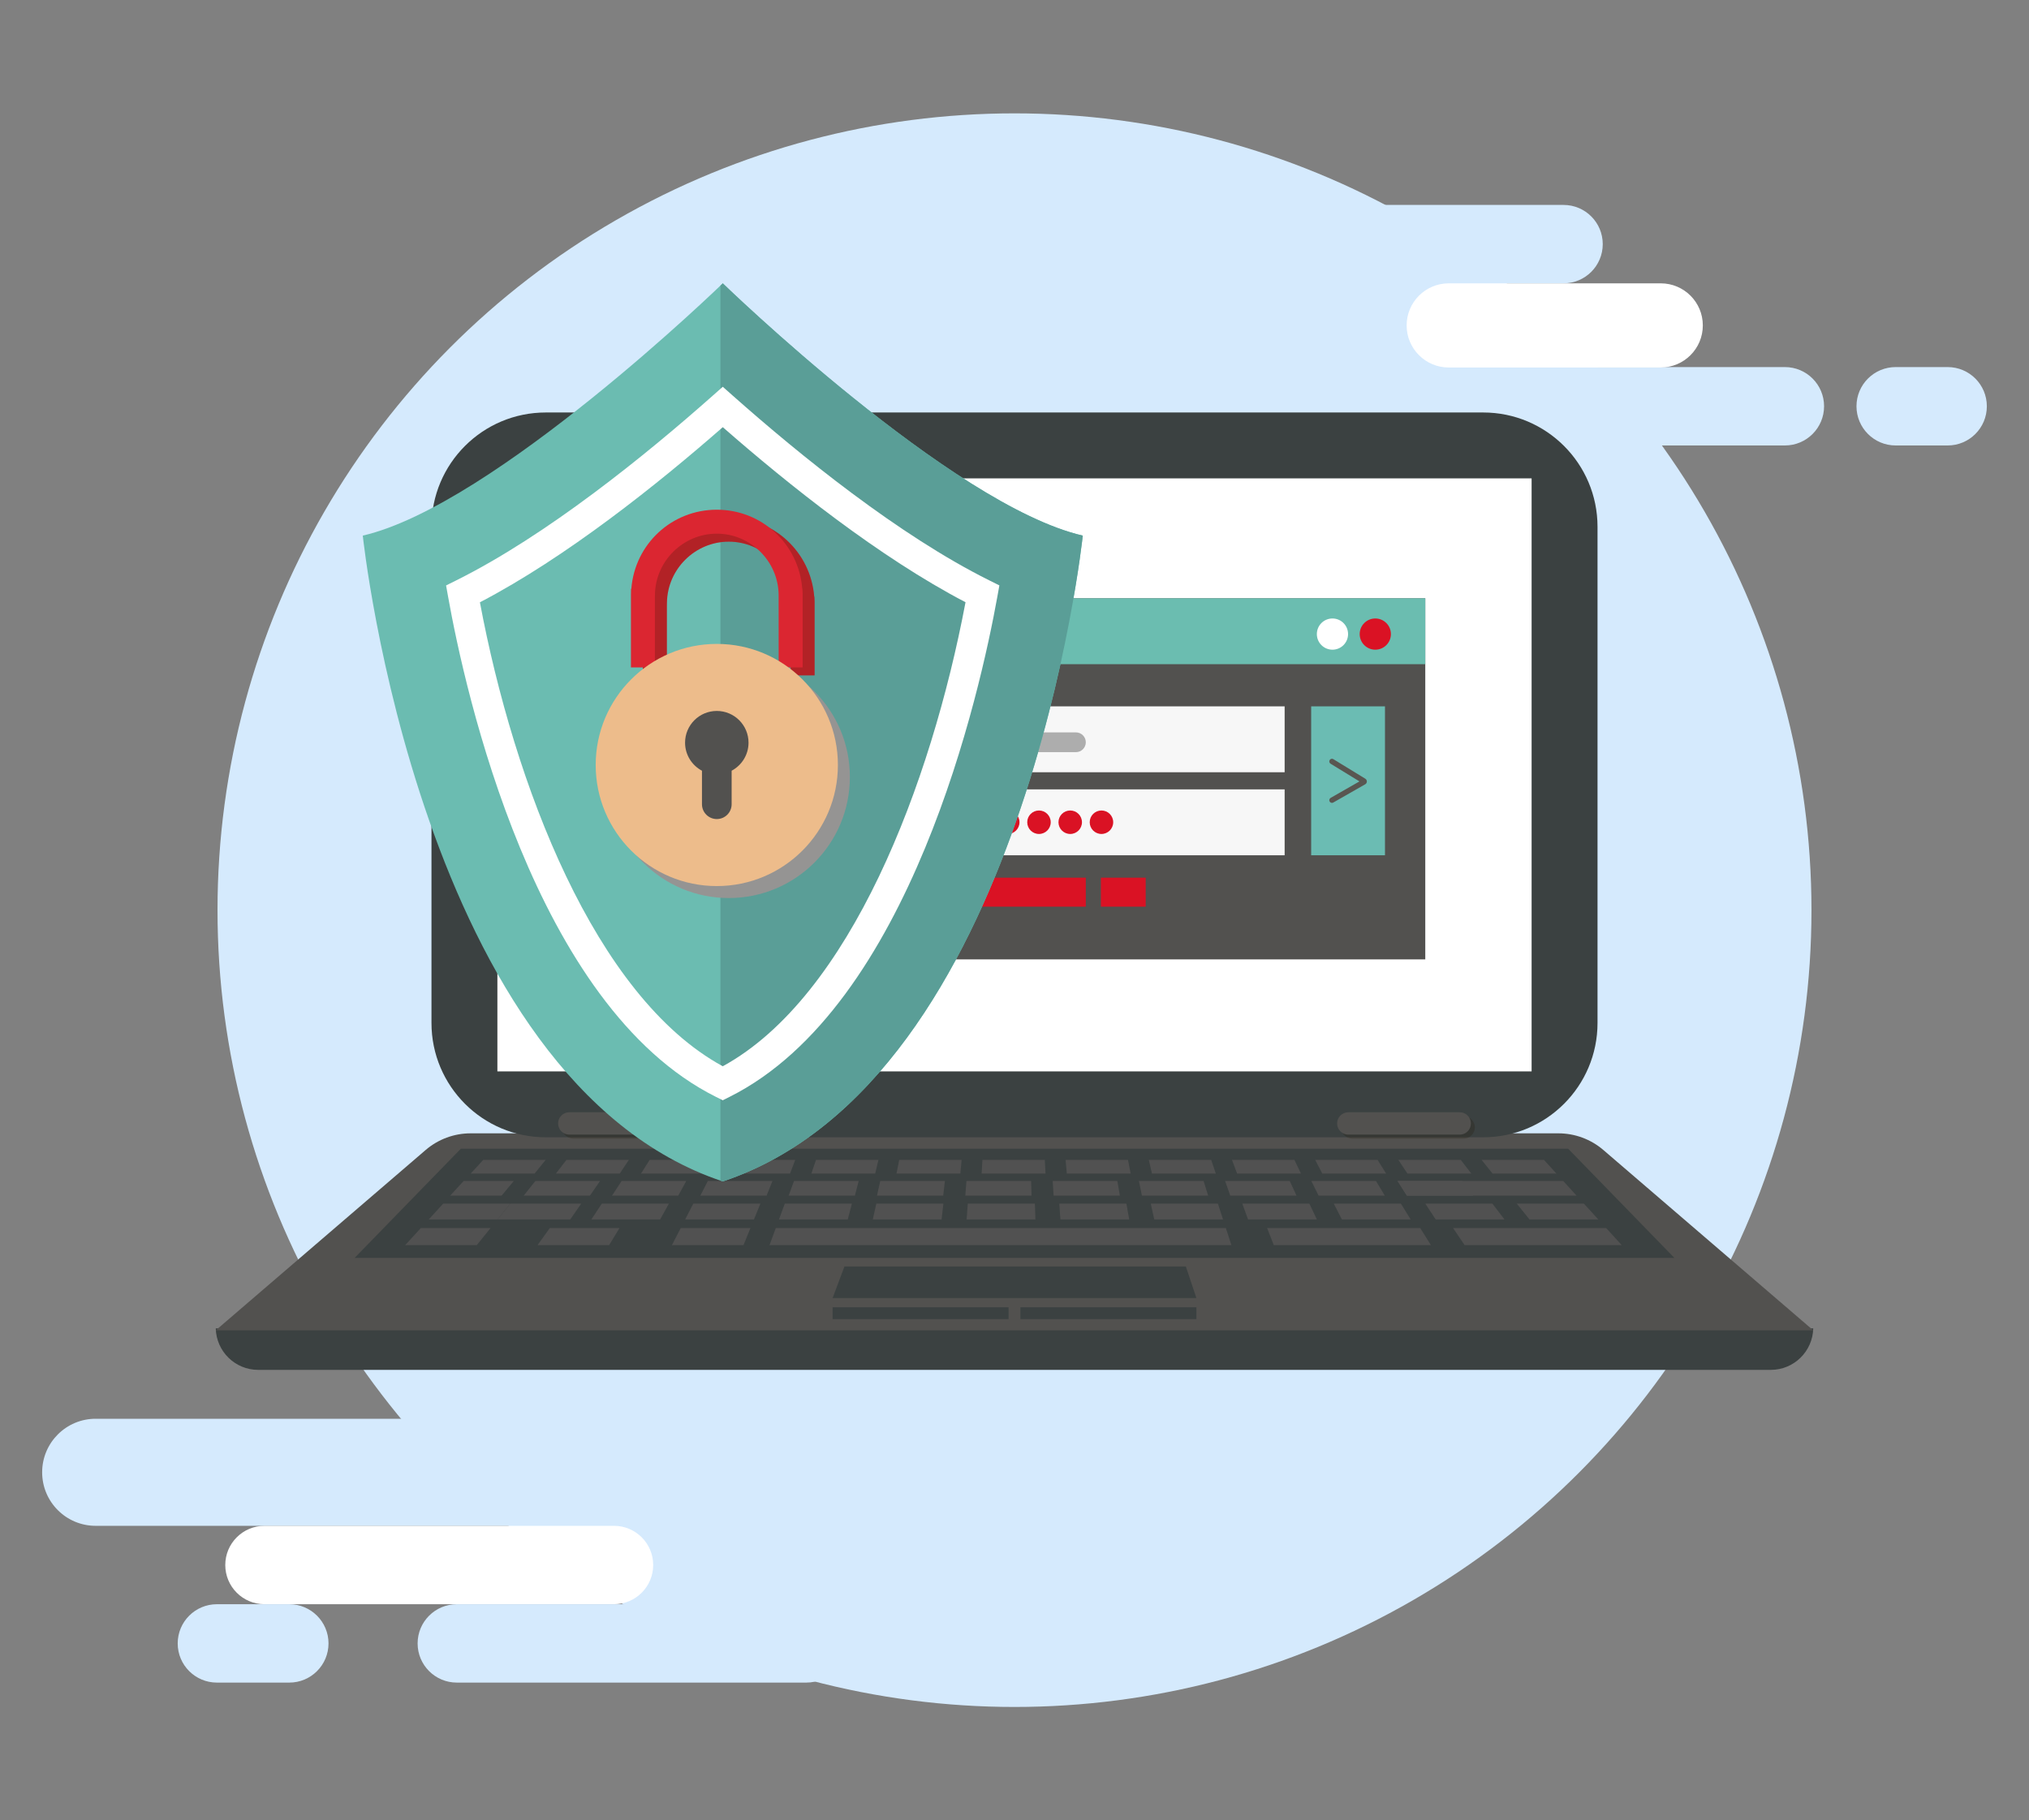 <?xml version="1.0" encoding="utf-8"?>
<!-- Generator: Adobe Illustrator 16.0.0, SVG Export Plug-In . SVG Version: 6.00 Build 0)  -->
<!DOCTYPE svg PUBLIC "-//W3C//DTD SVG 1.1//EN" "http://www.w3.org/Graphics/SVG/1.1/DTD/svg11.dtd">
<svg version="1.1" id="Layer_1" xmlns="http://www.w3.org/2000/svg" xmlns:xlink="http://www.w3.org/1999/xlink" x="0px" y="0px"
	 width="292.308px" height="262.308px" viewBox="0 0 292.308 262.308" enable-background="new 0 0 292.308 262.308"
	 xml:space="preserve">
<rect x="0" y="0" width="292.308" height="262.308" fill="#808080" stroke="none"/>
<g>
	<circle fill="#D5EAFD" cx="146.153" cy="131.153" r="114.817"/>
	<g>
		<path fill="#D5EAFD" d="M131.351,204.44H13.785c-4.26,0-7.713,3.455-7.713,7.715l0,0c0,4.262,3.453,7.713,7.713,7.713h117.565
			c4.26,0,7.714-3.451,7.714-7.713l0,0C139.064,207.895,135.61,204.44,131.351,204.44z"/>
		<path fill="#FFFFFF" d="M88.453,219.868H38.102c-3.12,0-5.648,2.529-5.648,5.648l0,0c0,3.119,2.528,5.648,5.648,5.648h50.352
			c3.119,0,5.648-2.529,5.648-5.648l0,0C94.102,222.397,91.572,219.868,88.453,219.868z"/>
		<path fill="#D5EAFD" d="M116.163,231.165H65.811c-3.12,0-5.647,2.529-5.647,5.646l0,0c0,3.121,2.527,5.648,5.647,5.648h50.353
			c3.119,0,5.647-2.527,5.647-5.648l0,0C121.811,233.694,119.282,231.165,116.163,231.165z"/>
		<path fill="#D5EAFD" d="M225.252,29.531H174.9c-3.121,0-5.648,2.529-5.648,5.648l0,0c0,3.12,2.527,5.648,5.648,5.648h50.352
			c3.12,0,5.648-2.528,5.648-5.648l0,0C230.9,32.06,228.372,29.531,225.252,29.531z"/>
		<path fill="#D5EAFD" d="M257.138,52.895h-50.352c-3.121,0-5.648,2.529-5.648,5.648l0,0c0,3.12,2.527,5.648,5.648,5.648h50.352
			c3.12,0,5.648-2.528,5.648-5.648l0,0C262.786,55.423,260.258,52.895,257.138,52.895z"/>
		<path fill="#D5EAFD" d="M280.587,52.895h-7.485c-3.119,0-5.648,2.529-5.648,5.648l0,0c0,3.12,2.529,5.648,5.648,5.648h7.485
			c3.12,0,5.648-2.528,5.648-5.648l0,0C286.235,55.423,283.707,52.895,280.587,52.895z"/>
		<path fill="#D5EAFD" d="M41.679,231.165H31.248c-3.12,0-5.648,2.529-5.648,5.646l0,0c0,3.121,2.528,5.648,5.648,5.648h10.431
			c3.119,0,5.648-2.527,5.648-5.648l0,0C47.327,233.694,44.798,231.165,41.679,231.165z"/>
		<path fill="#FFFFFF" d="M239.254,52.956h-30.543c-3.35,0-6.064-2.715-6.064-6.064l0,0c0-3.349,2.715-6.064,6.064-6.064h30.543
			c3.35,0,6.063,2.715,6.063,6.064l0,0C245.317,50.241,242.604,52.956,239.254,52.956z"/>
	</g>
	<g id="åêðàí_2_">
		<path fill="#3B4141" d="M31.084,191.417c0.076,3.314,2.782,5.98,6.116,5.98h217.908c3.333,0,6.039-2.666,6.116-5.98H31.084z"/>
		<path fill="#52514F" d="M224.506,163.311H67.801c-2.376,0-4.673,0.852-6.476,2.398l-30.249,25.992h230.155l-30.248-25.992
			C229.181,164.163,226.883,163.311,224.506,163.311z"/>
		<g>
			<polygon fill="#3B4141" points="121.657,182.491 119.948,187.049 172.358,187.049 170.84,182.491 			"/>
			<rect x="119.948" y="188.377" fill="#3B4141" width="25.351" height="1.709"/>
			<rect x="147.009" y="188.377" fill="#3B4141" width="25.35" height="1.709"/>
		</g>
		<g>
			<polygon fill="#3B4141" points="225.914,165.526 66.395,165.526 51.087,181.264 241.222,181.264 			"/>
			<g>
				<polygon fill="#515151" points="78.606,167.141 69.616,167.141 67.815,169.108 77.017,169.108 				"/>
				<polygon fill="#515151" points="90.592,167.141 81.603,167.141 80.084,169.108 89.284,169.108 				"/>
				<polygon fill="#515151" points="102.577,167.141 93.588,167.141 92.352,169.108 101.552,169.108 				"/>
				<polygon fill="#515151" points="114.563,167.141 105.574,167.141 104.619,169.108 113.819,169.108 				"/>
				<polygon fill="#515151" points="126.549,167.141 117.56,167.141 116.887,169.108 126.088,169.108 				"/>
				<polygon fill="#515151" points="138.535,167.141 129.545,167.141 129.154,169.108 138.355,169.108 				"/>
				<polygon fill="#515151" points="150.521,167.141 141.53,167.141 141.422,169.108 150.622,169.108 				"/>
				<polygon fill="#515151" points="162.505,167.141 153.517,167.141 153.689,169.108 162.89,169.108 				"/>
				<polygon fill="#515151" points="174.491,167.141 165.501,167.141 165.957,169.108 175.157,169.108 				"/>
				<polygon fill="#515151" points="186.478,167.141 177.487,167.141 178.225,169.108 187.425,169.108 				"/>
				<polygon fill="#515151" points="198.462,167.141 189.474,167.141 190.492,169.108 199.692,169.108 				"/>
				<polygon fill="#515151" points="210.448,167.141 201.459,167.141 202.76,169.108 211.961,169.108 				"/>
				<polygon fill="#515151" points="222.434,167.141 213.445,167.141 215.028,169.108 224.229,169.108 				"/>
			</g>
			<g>
				<polygon fill="#515151" points="73.518,173.44 63.851,173.44 61.766,175.719 71.677,175.719 				"/>
				<polygon fill="#515151" points="83.736,173.44 73.518,173.44 71.677,175.719 82.154,175.719 				"/>
				<polygon fill="#515151" points="96.365,173.44 86.699,173.44 85.192,175.719 95.104,175.719 				"/>
				<polygon fill="#515151" points="109.547,173.44 99.881,173.44 98.708,175.719 108.619,175.719 				"/>
				<polygon fill="#515151" points="122.729,173.44 113.063,173.44 112.223,175.719 122.135,175.719 				"/>
				<polygon fill="#515151" points="135.91,173.44 126.244,173.44 125.739,175.719 135.65,175.719 				"/>
				<polygon fill="#515151" points="149.092,173.44 139.425,173.44 139.255,175.719 149.167,175.719 				"/>
				<polygon fill="#515151" points="162.273,173.44 152.606,173.44 152.77,175.719 162.681,175.719 				"/>
				<polygon fill="#515151" points="175.455,173.44 165.788,173.44 166.285,175.719 176.197,175.719 				"/>
				<polygon fill="#515151" points="188.637,173.44 178.97,173.44 179.801,175.719 189.712,175.719 				"/>
				<polygon fill="#515151" points="201.817,173.44 192.151,173.44 193.317,175.719 203.229,175.719 				"/>
				<polygon fill="#515151" points="214.999,173.44 205.333,173.44 206.831,175.719 216.744,175.719 				"/>
				<polygon fill="#515151" points="228.181,173.44 218.515,173.44 220.349,175.719 230.26,175.719 				"/>
			</g>
			<g>
				<polygon fill="#515151" points="70.675,176.959 60.63,176.959 58.375,179.422 68.685,179.422 				"/>
				<polygon fill="#515151" points="89.251,176.959 79.206,176.959 77.441,179.422 87.751,179.422 				"/>
				<polygon fill="#515151" points="108.114,176.959 98.069,176.959 96.802,179.422 107.111,179.422 				"/>
				<polygon fill="#515151" points="176.602,176.959 111.767,176.959 110.86,179.422 177.404,179.422 				"/>
				<polygon fill="#515151" points="204.605,176.959 182.55,176.959 183.509,179.422 206.146,179.422 				"/>
				<polygon fill="#515151" points="231.391,176.959 209.335,176.959 211.002,179.422 233.638,179.422 				"/>
			</g>
			<g>
				<polygon fill="#515151" points="66.794,170.176 64.857,172.292 72.265,172.292 74.024,170.176 				"/>
				<polygon fill="#515151" points="86.445,170.176 77.13,170.176 75.445,172.292 84.988,172.292 				"/>
				<polygon fill="#515151" points="98.866,170.176 89.551,170.176 88.169,172.292 97.713,172.292 				"/>
				<polygon fill="#515151" points="111.287,170.176 101.972,170.176 100.894,172.292 110.437,172.292 				"/>
				<polygon fill="#515151" points="123.708,170.176 114.393,170.176 113.617,172.292 123.16,172.292 				"/>
				<polygon fill="#515151" points="136.129,170.176 126.813,170.176 126.341,172.292 135.884,172.292 				"/>
				<polygon fill="#515151" points="148.549,170.176 139.233,170.176 139.065,172.292 148.607,172.292 				"/>
				<polygon fill="#515151" points="160.971,170.176 151.654,170.176 151.789,172.292 161.332,172.292 				"/>
				<polygon fill="#515151" points="173.391,170.176 164.075,170.176 164.512,172.292 174.056,172.292 				"/>
				<polygon fill="#515151" points="185.812,170.176 176.495,170.176 177.236,172.292 186.779,172.292 				"/>
				<polygon fill="#515151" points="198.231,170.176 188.917,170.176 189.961,172.292 199.502,172.292 				"/>
				<polygon fill="#515151" points="210.653,170.176 201.337,170.176 202.685,172.292 212.227,172.292 				"/>
				<polygon fill="#515151" points="225.203,170.176 201.337,170.176 202.685,172.292 227.132,172.292 				"/>
			</g>
		</g>
		<path fill="#3B4141" d="M213.676,59.438H78.632c-9.097,0-16.471,7.374-16.471,16.471v71.5c0,9.098,7.374,16.473,16.471,16.473
			h135.044c9.096,0,16.471-7.375,16.471-16.473v-71.5C230.146,66.812,222.771,59.438,213.676,59.438z"/>
		<rect x="71.656" y="68.932" fill="#FFFFFF" width="148.995" height="85.455"/>
		<g opacity="0.23">
			<path fill="#201604" d="M98.632,160.842H82.586c-0.892,0-1.614,0.723-1.614,1.613l0,0c0,0.893,0.723,1.613,1.614,1.613h16.046
				c0.892,0,1.614-0.721,1.614-1.613l0,0C100.246,161.565,99.523,160.842,98.632,160.842z"/>
			<path fill="#201604" d="M210.86,160.842h-16.046c-0.892,0-1.613,0.723-1.613,1.613l0,0c0,0.893,0.722,1.613,1.613,1.613h16.046
				c0.894,0,1.614-0.721,1.614-1.613l0,0C212.475,161.565,211.754,160.842,210.86,160.842z"/>
		</g>
		<g>
			<path fill="#52514F" d="M98.063,160.274H82.017c-0.892,0-1.614,0.721-1.614,1.613l0,0c0,0.891,0.723,1.613,1.614,1.613h16.046
				c0.892,0,1.614-0.723,1.614-1.613l0,0C99.677,160.995,98.954,160.274,98.063,160.274z"/>
			<path fill="#52514F" d="M210.293,160.274h-16.048c-0.892,0-1.614,0.721-1.614,1.613l0,0c0,0.891,0.723,1.613,1.614,1.613h16.048
				c0.89,0,1.613-0.723,1.613-1.613l0,0C211.906,160.995,211.183,160.274,210.293,160.274z"/>
		</g>
		<g id="ëîãèí_1_">
			<rect x="130.001" y="86.213" fill="#52514F" width="75.332" height="52.032"/>
			<rect x="130.001" y="86.213" fill="#6BBDB0" width="75.332" height="9.495"/>
			<rect x="136.19" y="126.471" fill="#DA1224" width="20.236" height="4.179"/>
			<rect x="158.598" y="126.471" fill="#DA1224" width="6.457" height="4.179"/>
			<circle fill="#FFFFFF" cx="191.961" cy="91.37" r="2.249"/>
			<circle fill="#DA1224" cx="198.133" cy="91.37" r="2.249"/>
			<g>
				<rect x="136.269" y="113.748" fill="#F7F7F7" width="48.803" height="9.495"/>
				<g>
					<circle fill="#DA1224" cx="140.678" cy="118.482" r="1.692"/>
					<circle fill="#DA1224" cx="145.18" cy="118.482" r="1.692"/>
					<circle fill="#DA1224" cx="149.681" cy="118.482" r="1.692"/>
					<circle fill="#DA1224" cx="154.181" cy="118.482" r="1.692"/>
					<circle fill="#DA1224" cx="158.682" cy="118.482" r="1.692"/>
				</g>
			</g>
			<g>
				<rect x="136.269" y="101.785" fill="#F7F7F7" width="48.803" height="9.495"/>
				<path fill="#ADADAD" d="M155.002,105.535h-14.591c-0.786,0-1.425,0.637-1.425,1.424l0,0c0,0.787,0.639,1.424,1.425,1.424h14.591
					c0.786,0,1.425-0.637,1.425-1.424l0,0C156.427,106.172,155.788,105.535,155.002,105.535z"/>
			</g>
			<g>
				<rect x="188.893" y="101.785" fill="#6BBCB3" width="10.634" height="21.458"/>
				<g>
					<path fill="#595651" d="M191.889,115.692c-0.134,0-0.263-0.07-0.334-0.194c-0.105-0.184-0.041-0.419,0.144-0.525l4.152-2.374
						l-4.163-2.549c-0.181-0.111-0.238-0.348-0.127-0.53s0.347-0.239,0.529-0.127l4.603,2.818c0.303,0.185,0.297,0.626-0.011,0.803
						l-4.602,2.628C192.02,115.676,191.954,115.692,191.889,115.692z"/>
				</g>
			</g>
			<g id="ùèò_1_">
				<path fill="#6BBCB1" d="M104.128,40.827c0,0-32.96,31.99-51.863,36.353c0,0,8.24,78.522,51.863,93.063
					c43.622-14.541,51.861-93.063,51.861-93.063C137.087,72.817,104.128,40.827,104.128,40.827z"/>
				<path fill="#5A9E97" d="M104.128,40.827c0,0-0.123,0.119-0.338,0.325V170.12c0.113,0.039,0.223,0.084,0.338,0.123
					c43.622-14.541,51.861-93.063,51.861-93.063C137.087,72.817,104.128,40.827,104.128,40.827z"/>
				<g>
					<path fill="#FFFFFF" d="M104.126,158.547l-0.976-0.486c-26.204-13.08-36.168-58.486-38.598-72.091l-0.288-1.608l1.463-0.728
						c13.069-6.507,27.309-18.066,36.953-26.618l1.447-1.283l1.446,1.283c9.637,8.546,23.867,20.099,36.937,26.609l1.465,0.729
						l-0.289,1.61c-2.453,13.611-12.483,59.04-38.586,72.094L104.126,158.547z M69.138,86.791
						c4.917,26.199,16.555,56.807,34.986,66.856c18.359-10.031,30.014-40.651,34.974-66.866
						c-12.425-6.485-25.561-16.985-34.97-25.226C94.711,69.802,81.565,80.31,69.138,86.791z"/>
				</g>
				<g id="çàìîê_1_">
					<path fill="#DB2631" d="M96.074,97.321v-10.01l0.008-0.479c0.073-4.842,4.069-8.781,8.908-8.781
						c4.84,0,8.836,3.939,8.909,8.781l0.005,10.489h3.453V86.679c0-0.04-0.002-0.079-0.005-0.118l-0.029-0.601H117.3
						c-0.514-6.415-5.818-11.361-12.31-11.361c-6.502,0-11.813,4.964-12.313,11.394l-0.039,0.002l-0.011,0.566
						c-0.003,0.039-0.005,0.078-0.005,0.118v10.642H96.074z"/>
					<path opacity="0.22" fill="#201604" d="M96.074,97.321v-10.01l0.008-0.479c0.073-4.842,4.069-8.781,8.908-8.781
						c4.84,0,8.836,3.939,8.909,8.781l0.005,10.489h3.453V86.679c0-0.04-0.002-0.079-0.005-0.118l-0.029-0.601H117.3
						c-0.514-6.415-5.818-11.361-12.31-11.361c-6.502,0-11.813,4.964-12.313,11.394l-0.039,0.002l-0.011,0.566
						c-0.003,0.039-0.005,0.078-0.005,0.118v10.642H96.074z"/>
					<path fill="#DB2631" d="M94.349,96.171v-10.01l0.008-0.479c0.072-4.842,4.069-8.782,8.908-8.782
						c4.84,0,8.836,3.939,8.909,8.782l0.005,10.489h3.453V85.529c0-0.041-0.002-0.079-0.006-0.119l-0.029-0.601h-0.022
						c-0.514-6.415-5.818-11.361-12.31-11.361c-6.503,0-11.813,4.964-12.312,11.394l-0.041,0.003l-0.01,0.565
						c-0.003,0.04-0.005,0.078-0.005,0.119v10.642H94.349z"/>
					<path fill="#959493" d="M104.99,94.512L104.99,94.512c-9.636,0-17.447,7.811-17.447,17.447l0,0
						c0,9.636,7.812,17.448,17.447,17.448l0,0c9.637,0,17.447-7.812,17.447-17.448l0,0
						C122.438,102.323,114.627,94.512,104.99,94.512z"/>
					<path fill="#EDBC8B" d="M103.265,92.786L103.265,92.786c-9.636,0-17.447,7.812-17.447,17.448l0,0
						c0,9.636,7.812,17.447,17.447,17.447l0,0c9.636,0,17.447-7.811,17.447-17.447l0,0C120.712,100.598,112.9,92.786,103.265,92.786
						z"/>
					<path fill="#52514F" d="M107.837,107.018c0-2.525-2.047-4.572-4.572-4.572c-2.524,0-4.571,2.047-4.571,4.572
						c0,1.752,0.987,3.273,2.435,4.041v4.828c0,1.18,0.956,2.137,2.137,2.137c1.18,0,2.137-0.957,2.137-2.137v-4.828
						C106.849,110.291,107.837,108.77,107.837,107.018z"/>
				</g>
			</g>
		</g>
	</g>
</g>
</svg>
